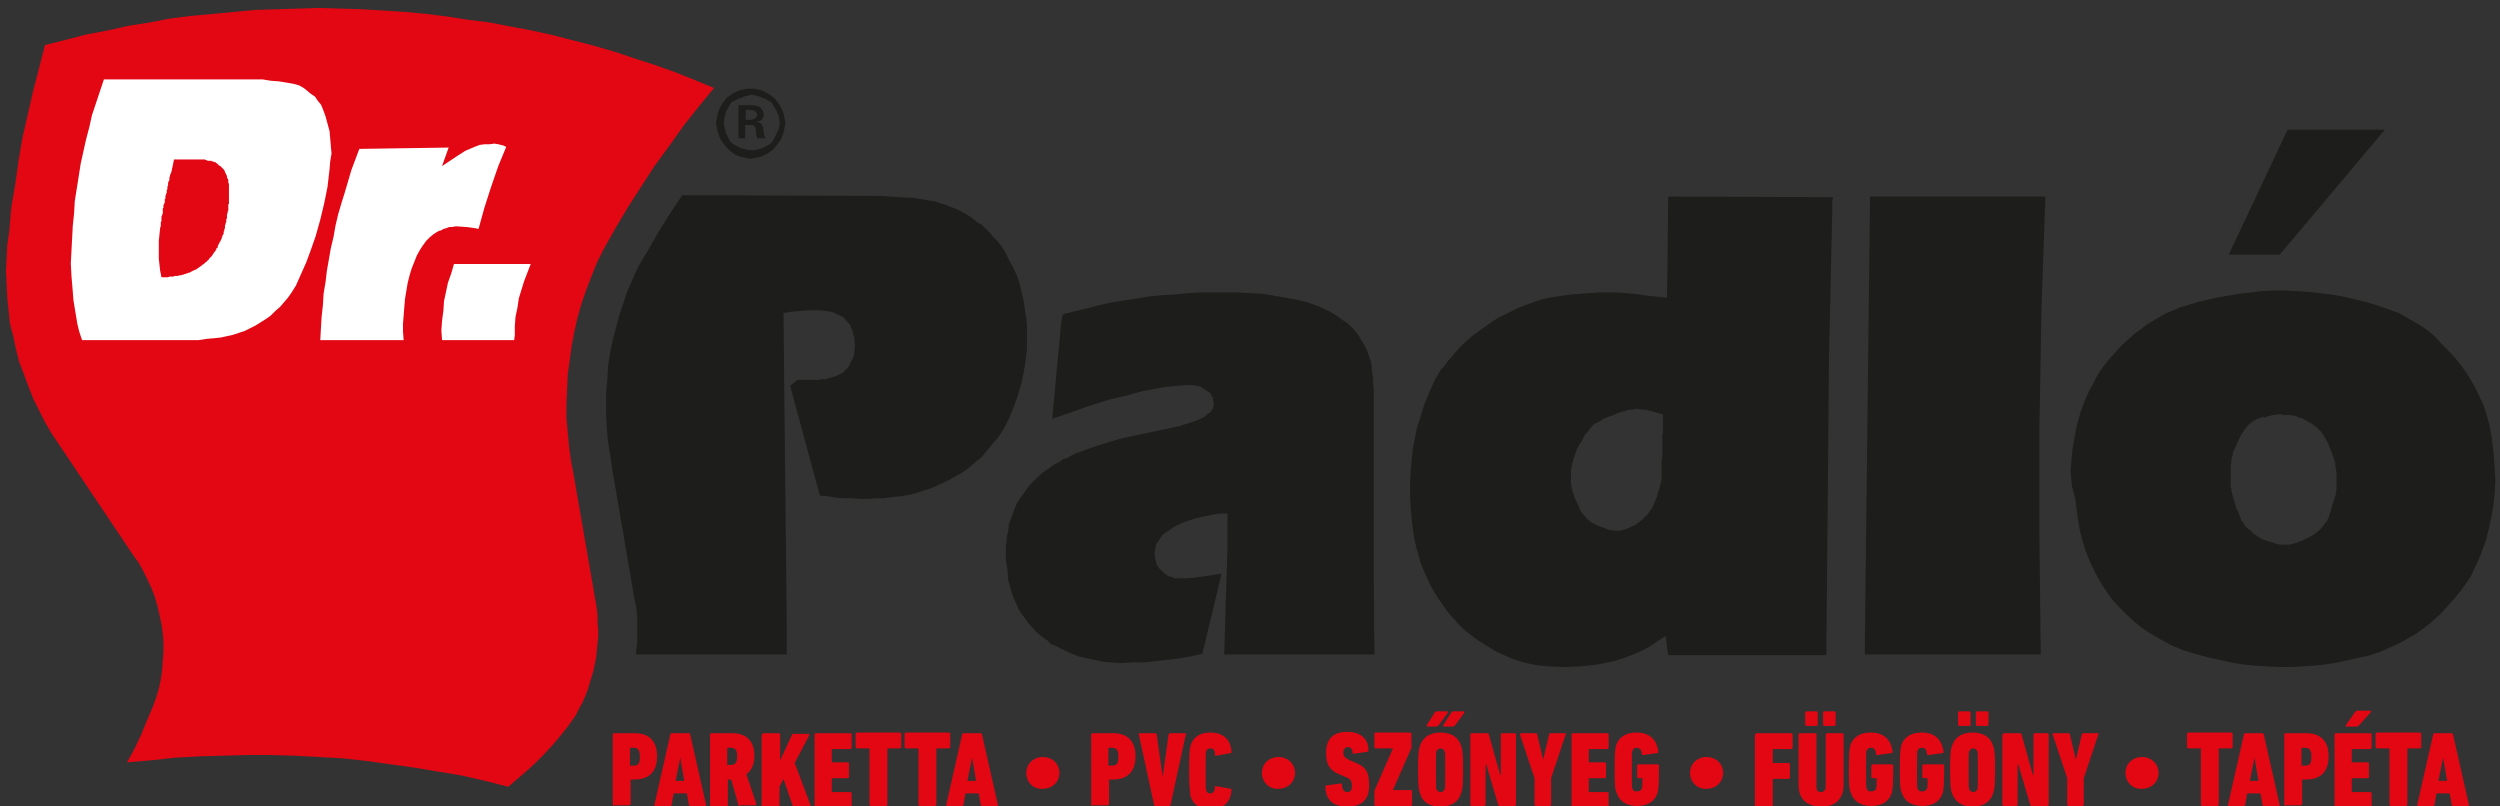 <?xml version="1.0" encoding="utf-8"?>
<!-- Generator: Adobe Illustrator 22.0.0, SVG Export Plug-In . SVG Version: 6.00 Build 0)  -->
<svg version="1.1" id="_x31__réteg" xmlns="http://www.w3.org/2000/svg" xmlns:xlink="http://www.w3.org/1999/xlink" x="0px"
	 y="0px" viewBox="0 0 377.8 121.8" style="enable-background:new 0 0 377.8 121.8;" xml:space="preserve">
<rect x="0" y="0" width="377.8" height="121.8" fill="#333333" stroke="none"/>
<style type="text/css">
	.st0{fill:#1D1D1B;}
	.st1{fill:#E30613;}
	.st2{fill:#FFFFFF;}
</style>
<g>
	<path class="st0" d="M109.4,18.5v0.4l0.1,0.4l0.1,0.4l0.1,0.4l0.2,0.4l0.2,0.4l0.2,0.4l0.2,0.2l0.3,0.3l0.4,0.2l0.4,0.2l0.4,0.2
		l0.4,0.1l0.4,0.1l0.4,0.1h0.4h0.4l0.4-0.1l0.4-0.1l0.4-0.1l0.4-0.2l0.3-0.2l0.4-0.2l0.3-0.3l0.2-0.2l0.2-0.4l0.2-0.4l0.2-0.4
		l0.2-0.4l0.1-0.4l0.1-0.4v-0.4v-0.4l-0.1-0.4l-0.1-0.4l-0.2-0.4l-0.2-0.4l-0.2-0.3l-0.2-0.4l-0.2-0.3l-0.3-0.2l-0.4-0.2l-0.3-0.2
		l-0.4-0.1l-0.4-0.2l-0.4-0.1l-0.4-0.1l-0.4-0.1l-0.4,0.1l-0.4,0.1l-0.4,0.1l-0.4,0.2l-0.4,0.1l-0.4,0.2l-0.4,0.2l-0.3,0.2l-0.2,0.3
		l-0.2,0.4l-0.2,0.3l-0.2,0.4l-0.1,0.4l-0.1,0.4l-0.1,0.4V18.5L109.4,18.5z M108.2,18.5l0.1-0.5l0.1-0.5l0.1-0.5l0.2-0.5l0.2-0.4
		l0.3-0.5l0.3-0.4l0.3-0.4l0.4-0.3l0.4-0.3L111,14l0.4-0.2l0.5-0.2l0.5-0.1l0.5-0.1h0.5h0.5l0.5,0.1l0.5,0.1l0.5,0.2l0.4,0.2
		l0.5,0.3l0.4,0.3l0.4,0.3l0.3,0.4l0.3,0.4l0.3,0.5l0.2,0.4l0.2,0.5l0.1,0.5l0.1,0.5l0.1,0.5l-0.1,0.5l-0.1,0.5l-0.1,0.5l-0.2,0.5
		l-0.2,0.5l-0.3,0.4l-0.3,0.4l-0.3,0.4l-0.4,0.4l-0.4,0.3l-0.5,0.3l-0.4,0.2l-0.5,0.2l-0.5,0.1l-0.5,0.1l-0.5,0.1l-0.5-0.1l-0.5-0.1
		l-0.5-0.1l-0.5-0.2l-0.4-0.2l-0.4-0.3l-0.4-0.3l-0.4-0.4l-0.3-0.4l-0.3-0.4l-0.3-0.4l-0.2-0.5l-0.2-0.5l-0.1-0.5l-0.1-0.5
		L108.2,18.5L108.2,18.5z"/>
	<polygon class="st0" points="103.1,29.5 132.9,29.6 135.7,29.8 138.1,29.9 140.4,30.3 141.2,30.4 142,30.7 142.8,30.9 143.5,31.2 
		144.3,31.5 145,31.8 145.7,32.2 146.4,32.6 147.1,33.1 147.7,33.6 148.4,34 149,34.6 149.6,35.2 150.1,35.8 150.7,36.4 151.2,37 
		151.9,38.1 152.5,39.3 153.1,40.4 153.7,41.7 154.1,42.9 154.4,44.2 154.7,45.5 154.9,46.9 155.1,48.2 155.2,49.3 155.2,50.3 
		155.2,50.8 155.2,52.7 155,54.4 154.7,56.3 154.3,58.1 153.8,59.8 153.2,61.5 152.5,63.2 151.7,64.8 151.6,64.9 151.3,65.4 
		150.6,66.4 149.8,67.3 149,68.3 148.2,69.2 147.2,70 146.3,70.8 145.3,71.5 144.2,72.1 143.1,72.7 142,73.2 140.9,73.7 139.7,74.1 
		138.5,74.5 137.3,74.8 136.1,75 134.9,75.1 133.6,75.3 132.4,75.3 131.2,75.4 130,75.4 128.8,75.3 127.5,75.3 126.3,75.2 125.1,75 
		123.9,74.9 119.4,58.3 120.5,57.4 123.9,57.4 124.1,57.3 124.8,57.3 125.4,57.1 126.2,56.9 126.8,56.6 127,56.5 127.4,56.3 
		127.7,56 128,55.7 128.3,55.3 128.6,54.7 128.9,54.1 129,53.8 129.1,53.4 129.1,53 129.2,52.5 129.2,52 129.1,51.5 129.1,50.9 
		128.9,50.5 128.9,50.3 128.8,49.9 128.6,49.5 128.6,49.3 128.5,49.2 128.4,49 128.3,48.9 127.9,48.5 127.6,48.1 127.2,47.8 
		126.7,47.6 126.3,47.4 125.6,47.1 124.8,47 124,46.9 123.2,46.9 122,46.9 120.8,47 119.6,47.1 118.4,47.3 118.9,94.8 118.9,98.9 
		96.1,98.9 96.3,97 96.3,95.1 96.3,93.2 96.1,91.3 96,91.2 92.5,70.8 92.5,70.6 92.2,68.7 91.9,66.8 91.7,64.9 91.6,63 91.6,61 
		91.6,59.1 91.8,57.2 91.9,55.2 92.2,53.3 92.6,51.4 93.1,49.5 93.6,47.6 94.2,45.8 94.8,44 95.6,42.2 96.4,40.4 98,37.7 99.6,34.9 
		101.3,32.2 103.1,29.5 	"/>
	<polygon class="st0" points="160.6,47.5 162.5,47 164.3,46.6 166.2,46.1 168,45.7 169.9,45.4 171.8,45.1 173.7,44.8 175.6,44.6 
		177.5,44.5 179.4,44.3 181.3,44.2 183.2,44.2 185.2,44.2 187.1,44.2 189,44.3 190.9,44.4 192.6,44.7 194.3,45 196,45.3 197.7,45.7 
		198.2,45.9 199.5,46.4 200.8,47 202,47.7 203.1,48.5 203.3,48.6 203.8,49 204.3,49.5 204.4,49.6 204.5,49.7 204.6,49.8 205.2,50.5 
		205.6,51.2 206.1,52 206.5,52.8 206.9,53.8 206.9,54 207,54.1 207.1,54.4 207.2,54.7 207.3,55.3 207.3,55.9 207.5,57.1 207.5,57.6 
		207.6,58.9 207.6,60.3 207.6,63.6 207.6,86.9 207.7,98.9 185,98.9 185.5,82.6 185.5,77.6 184.6,77.6 183.6,77.7 182.7,77.9 
		181.7,78.1 180.8,78.3 179.9,78.6 178.9,78.9 178.1,79.3 177.8,79.4 177,79.9 176.3,80.4 175.7,80.8 175.6,81 175.3,81.4 
		175.2,81.5 175.1,81.7 174.9,82 174.8,82.1 174.7,82.3 174.7,82.4 174.6,82.9 174.6,83 174.6,83.1 174.5,83.3 174.5,83.5 174.5,84 
		174.6,84.3 174.6,84.4 174.6,84.6 174.7,84.8 174.7,85 174.7,85 174.8,85.3 175,85.6 175.1,85.8 175.4,86.1 175.8,86.5 176.2,86.8 
		176.6,87.1 177.1,87.2 177.6,87.4 178.4,87.4 179.2,87.4 180.5,87.3 181.9,87.1 183.2,86.9 184.6,86.7 181.7,98.8 179.9,99.2 
		178.2,99.5 176.5,99.7 174.7,99.9 173,100.1 171.2,100.1 169.5,100.2 167.7,100.1 166.7,100 165.8,99.8 164.8,99.6 163.9,99.4 
		163,99.2 162,98.8 161.1,98.4 160.3,98 159.5,97.6 158.8,97.3 158.3,96.8 157.7,96.4 157.2,96 156.6,95.5 156.2,95 155.7,94.5 
		155.2,93.9 154.8,93.3 154.4,92.8 154,92.2 153.7,91.5 153.4,90.9 153.1,90.2 152.9,89.6 152.7,88.8 152.4,87.8 152.3,87.4 
		152.3,87.2 152.3,87.1 152.3,86.5 152.1,85.2 152,84.5 152,84.4 152,84.2 152,83.7 152,83.5 152,82.5 152.1,82.1 152.1,81.6 
		152.1,81.5 152.2,80.9 152.3,80.6 152.4,79.8 152.5,79.1 152.8,78.3 153.1,77.5 153.4,76.7 153.7,76 154.1,75.4 154.5,74.8 
		154.9,74.3 155.3,73.7 155.8,73.1 156.3,72.6 156.8,72.1 157.4,71.6 157.6,71.4 157.9,71.2 158.6,70.7 159.3,70.2 160.1,69.8 
		160.8,69.3 161,69.3 161.3,69.2 161.8,68.9 162.8,68.4 162.9,68.4 163.5,68.2 164.8,67.7 166,67.3 167.9,66.7 169.7,66.2 
		171.6,65.8 173.5,65.4 178.2,64.4 178.8,64.2 180.1,63.8 181.4,63.3 181.6,63.2 181.8,63.1 182,63 182.1,62.9 182.3,62.7 
		182.4,62.6 182.9,62.3 183,62.2 183.1,62 183.3,61.7 183.3,61.6 183.4,61.4 183.4,61.3 183.4,61.2 183.4,61 183.4,60.8 183.4,60.7 
		183.3,60.4 183.3,60.3 183.3,60.2 183.3,60.1 183.2,60 182.9,59.4 182.4,59.1 182,58.8 181.8,58.7 181.7,58.6 181.3,58.4 
		180.8,58.3 180,58.2 179.2,58.2 178.1,58.3 177,58.4 175.9,58.5 174.8,58.7 173.8,58.9 172.7,59.1 171.6,59.4 170.6,59.7 
		167.6,60.4 164.7,61.3 161.9,62.3 159,63.3 160.4,48.5 160.6,47.5 	"/>
	<polygon class="st0" points="281.8,98.9 282.6,29.7 309.1,29.7 308.5,47 308.2,64.3 308.2,81.6 308.4,98.9 281.8,98.9 	"/>
	<polygon class="st0" points="360.4,19.6 344.5,38.5 336.8,38.5 345.7,19.6 360.4,19.6 	"/>
	<path class="st0" d="M344.9,62.6h-0.2h-0.2l-0.9,0.1l-0.9,0.2l-0.2,0.1l-0.2,0.1L342,63l-0.2,0.1l-0.4,0.1l-0.2,0.1l-0.3,0.1
		l-0.3,0.2l-0.2,0.1l-0.2,0.2l-0.2,0.2l-0.2,0.1l-0.1,0.2l-0.2,0.1l-0.1,0.2l-0.2,0.2l-0.1,0.2l-0.1,0.2l-0.2,0.2l-0.1,0.2l-0.1,0.2
		l-0.1,0.2l-0.1,0.2l-0.1,0.2l-0.1,0.2l-0.1,0.2l-0.1,0.2l-0.1,0.3l-0.1,0.2l-0.1,0.2l-0.1,0.2l-0.1,0.3l-0.1,0.2v0.2v0.2l-0.1,0.2
		l-0.1,0.4v0.3v0.2l-0.1,0.2v0.4v0.4v0.2v0.6v0.2v0.4v0.2V73v0.4v0.2l0.1,0.2V74v0.2l0.1,0.2v0.2l0.1,0.2v0.2l0.1,0.2v0.2l0.1,0.2
		l0.1,0.2v0.2l0.1,0.3l0.1,0.2v0.2l0.1,0.2l0.1,0.2l0.1,0.2l0.1,0.2l0.1,0.2l0.1,0.4l0.1,0.2l0.1,0.3L339,79l0.1,0.2l0.1,0.2
		l0.2,0.2l0.2,0.2l0.2,0.2l0.2,0.1l0.2,0.2l0.2,0.2l0.2,0.2l0.2,0.1l0.2,0.1l0.2,0.2l0.2,0.1l0.3,0.2l0.5,0.2l0.2,0.1l0.4,0.1
		l0.4,0.1l0.3,0.1l0.2,0.1l0.3,0.1h0.2l0.3,0.1h0.7h0.5h0.2h0.2l0.2-0.1h0.2l0.2-0.1h0.2l0.2-0.1l0.2-0.1l0.3-0.1l0.3-0.1l0.2-0.1
		l0.2-0.1l0.2-0.1l0.4-0.2l0.2-0.1l0.3-0.2l0.2-0.1l0.2-0.1l0.2-0.2l0.4-0.3l0.2-0.2l0.4-0.4l0.1-0.2l0.2-0.2l0.1-0.2l0.2-0.2
		l0.1-0.2l0.2-0.4l0.1-0.4l0.2-0.4v-0.2l0.1-0.2v-0.2l0.1-0.2v-0.2l0.1-0.2l0.1-0.2v-0.2l0.1-0.2l0.1-0.2v-0.2l0.1-0.3V75l0.1-0.3
		v-0.2v-0.2l0.1-0.2v-0.2v-0.2v-0.5v-0.5v-0.3v-0.2V72v-0.2v-0.2v-0.3l-0.1-0.2v-0.2v-0.2l-0.1-0.2v-0.2v-0.2v-0.2l-0.1-0.2
		l-0.1-0.2v-0.2l-0.1-0.2l-0.1-0.3v-0.2l-0.1-0.2l-0.1-0.2l-0.1-0.2l-0.1-0.3l-0.1-0.2l-0.1-0.3l-0.1-0.2l-0.2-0.4l-0.1-0.2
		l-0.2-0.3l-0.1-0.2l-0.1-0.2l-0.2-0.2l-0.1-0.2l-0.2-0.2l-0.2-0.2l-0.2-0.2l-0.2-0.2l-0.2-0.1l-0.2-0.2l-0.3-0.2l-0.4-0.2l-0.3-0.2
		l-0.2-0.1l-0.2-0.1l-0.3-0.2l-0.5-0.1l-0.2-0.1l-0.2-0.1H347l-0.3-0.1h-0.2l-0.7-0.1H344.9L344.9,62.6z M313.1,73.4l-0.1-1.1
		l-0.1-1.1L313,70l0.1-1.1l0.1-1.1l0.2-1.1l0.2-1.1l0.2-1.1l0.3-1.1l0.3-1.1l0.4-1.1l0.4-1l0.5-1.1l0.5-0.9l0.5-1l0.5-0.9l0.8-1.1
		l0.8-1l0.9-1l0.9-1l1-0.9l1-0.9l1.1-0.8l1.1-0.8l1.2-0.7l1.2-0.7l1.2-0.5l1.2-0.5L331,46l1.3-0.4l1.3-0.3l1.3-0.3l1.7-0.3l1.7-0.3
		l1.8-0.2l1.7-0.2l1.7-0.1h1.8l1.7,0.1l1.8,0.1l1.7,0.2l1.8,0.2l1.7,0.3l1.7,0.4l1.7,0.4l1.7,0.5l1.7,0.6l1.7,0.6l1.4,0.8l1.4,0.8
		l1.4,0.9l1.2,1L369,52l1.1,1.1l1.1,1.2l1,1.3l0.9,1.3l0.8,1.4l0.7,1.4l0.7,1.5l0.5,1.5l0.4,1.5l0.3,1.6l0.2,1.6l0.2,1.7l0.1,1.8
		l0.1,1.8l-0.1,1.8l-0.2,1.8l-0.3,1.8l-0.4,1.8l-0.4,1.7l-0.4,1.1l-0.4,1.1l-0.5,1.1l-0.5,1.1l-0.5,1.1l-0.7,1l-0.7,1l-0.7,0.9
		l-0.8,0.9l-0.8,0.9l-0.8,0.9l-0.9,0.8l-0.9,0.8l-0.9,0.7l-1,0.7l-1,0.6l-0.9,0.5l-0.9,0.5l-0.9,0.4l-0.9,0.4l-0.9,0.4l-0.9,0.3
		l-0.9,0.3l-1,0.2l-1.8,0.4l-1.8,0.4l-1.8,0.3l-1.8,0.2l-1.8,0.1l-1.8,0.1h-1.8l-1.8-0.1l-1.8-0.1l-1.8-0.2l-1.8-0.3l-1.8-0.4
		l-1.8-0.4l-1.8-0.5l-1.7-0.5l-1.7-0.7l-1.5-0.8l-1.4-0.8l-1.4-0.9l-1.3-1l-1.2-1.1l-1.2-1.2l-1.1-1.2l-1-1.4l-0.9-1.4l-0.8-1.5
		l-0.7-1.5l-0.6-1.5l-0.5-1.6l-0.4-1.6l-0.3-1.7l-0.2-1.6l-0.2-1.5L313.1,73.4L313.1,73.4z"/>
	<path class="st0" d="M251.2,62.6l-0.3-0.1l-0.4-0.1l-0.4-0.1l-0.2-0.1l-0.5-0.1l-0.4-0.1l-0.4-0.1h-0.3l-0.9-0.1h-0.3l-0.3,0.1
		h-0.3h-0.3l-0.3,0.1l-0.3,0.1l-0.5,0.1l-0.2,0.1l-0.3,0.1l-0.3,0.1l-0.2,0.1l-0.2,0.1l-0.3,0.1l-0.3,0.1l-0.2,0.1l-0.3,0.1
		l-0.3,0.1l-0.4,0.2l-0.2,0.2l-0.2,0.1l-0.2,0.1l-0.2,0.1l-0.2,0.1L241,64l-0.2,0.2l-0.2,0.2l-0.2,0.2l-0.1,0.2l-0.2,0.2l-0.2,0.3
		l-0.2,0.2l-0.2,0.2l-0.1,0.2l-0.1,0.2l-0.1,0.2l-0.1,0.2l-0.1,0.2l-0.1,0.2l-0.2,0.2l-0.1,0.2l-0.1,0.2l-0.1,0.2l-0.1,0.2l-0.1,0.3
		l-0.1,0.3l-0.1,0.2l-0.1,0.4l-0.1,0.2l-0.1,0.3v0.2l-0.1,0.2v0.2l-0.1,0.2v0.2l-0.1,0.4v0.2v0.4V72v0.2v0.2v0.2v0.2v0.3l0.1,0.3
		v0.2v0.2l0.1,0.2v0.2l0.1,0.2l0.1,0.3l0.1,0.2v0.2l0.1,0.2l0.1,0.2l0.1,0.2l0.1,0.2l0.1,0.2l0.1,0.3l0.1,0.2l0.1,0.2l0.1,0.3
		l0.1,0.2l0.2,0.2l0.1,0.2l0.2,0.2l0.2,0.2l0.2,0.3l0.2,0.1l0.2,0.2l0.2,0.2l0.2,0.1l0.2,0.1l0.4,0.2l0.2,0.1l0.2,0.1l0.3,0.1
		l0.3,0.1l0.3,0.1l0.2,0.1l0.2,0.1l0.2,0.1h0.3l0.5,0.1h0.4h0.2h0.2h0.2l0.2-0.1h0.2l0.2-0.1h0.2l0.2-0.1l0.2-0.1l0.2-0.1l0.2-0.1
		l0.2-0.1l0.3-0.1l0.2-0.1l0.2-0.2l0.2-0.1l0.2-0.2l0.3-0.2l0.2-0.2l0.2-0.2l0.2-0.2l0.2-0.2l0.2-0.2l0.1-0.2l0.2-0.3l0.2-0.2
		l0.1-0.2l0.1-0.2l0.1-0.2l0.1-0.3l0.1-0.3l0.1-0.2l0.1-0.2l0.1-0.3l0.1-0.2v-0.2l0.1-0.3l0.1-0.3l0.1-0.2v-0.2l0.1-0.2v-0.2
		l0.1-0.2V73v-0.2l0.1-0.2v-0.2v-0.2V72v-0.3v-0.2v-0.3v-0.4v-0.5v-0.7l0.1-0.5v-1.1v-0.4v-0.2v-0.2v-0.6v-0.9l0.1-0.3v-0.2v-0.2V64
		v-0.2v-0.2v-0.3v-0.4V62.6L251.2,62.6z M277,29.8V30l-0.1,0.2v0.2v0.4V31v0.3v0.2l-0.5,22.4l-0.2,22.4l-0.2,22.7h-23.9l-0.4-2.9
		l-1.2,0.8l-1.2,0.8l-1.3,0.7l-1.4,0.6l-1.4,0.5l-1.3,0.4l-1.4,0.3l-0.9,0.2l-0.9,0.1l-0.9,0.1l-0.9,0.1l-2.4,0.1l-2.5-0.1l-1.1-0.1
		l-0.9-0.1l-0.9-0.2l-0.9-0.2l-0.9-0.3l-0.9-0.3l-0.9-0.4l-0.9-0.4l-0.8-0.4l-0.8-0.5l-0.8-0.5l-0.8-0.5l-0.8-0.6l-0.8-0.6l-0.7-0.6
		l-0.7-0.7l-0.8-0.9l-0.8-0.9l-0.7-1l-0.7-1l-0.7-1.1l-0.6-1.1l-0.5-1.1l-0.5-1.1l-0.4-1l-0.1-0.4l-0.2-0.7l-0.4-1.4l-0.3-1.4
		l-0.3-2.1l-0.2-2.2l-0.1-2v-2l0.1-2l0.2-2l0.1-1l0.2-1.1l0.2-1l0.2-1l0.4-1.3l0.4-1.3l0.4-1.2l0.5-1.2l0.4-1l0.1-0.2l0.2-0.4
		l0.2-0.5l0.1-0.2l0.1-0.2l0.2-0.3l0.1-0.2l0.1-0.2l0.5-0.8l0.2-0.2l0.2-0.2l0.5-0.7l0.7-0.8l0.5-0.6l0.2-0.2l0.6-0.7l0.6-0.6
		l0.7-0.6l0.7-0.6l0.7-0.5l0.7-0.5l0.7-0.5l0.7-0.5l0.8-0.5l0.8-0.4l0.8-0.4l0.8-0.4l0.8-0.4l0.8-0.3l0.8-0.3l0.8-0.3l1.3-0.4
		l1.4-0.3l1.4-0.2l1.4-0.2l1.3-0.1l1.4-0.1l1.4-0.1h1.4h1.3l1.4,0.1l1.4,0.1l1.3,0.2l1.8,0.2l1.8,0.2l0.1-5.8l0.1-9.5L277,29.8
		L277,29.8z"/>
	<polygon class="st1" points="23.6,105.4 24,104.1 24.3,102.7 24.5,101.3 24.6,99.9 24.7,98.5 24.7,97.1 24.6,95.7 24.4,94.3 
		24.1,92.9 23.8,91.6 23.4,90.2 22.9,88.9 22.3,87.6 21.7,86.4 21,85.1 20.2,84 7.8,65.5 6.8,63.8 5.9,62 5,60.2 4.3,58.4 3.6,56.5 
		2.9,54.7 2.4,52.7 2,50.8 1.5,48.9 1.3,46.9 1.1,45 1,42.9 0.9,41 1,39 1.1,37 1.4,35 1.7,31.4 2.3,27.9 2.8,24.3 3.4,20.8 
		4.2,17.3 5,13.8 5.9,10.3 6.8,6.8 10,6 13.1,5.2 16.3,4.6 19.4,3.9 22.6,3.4 25.7,2.8 28.9,2.4 32.2,2.1 35.4,1.8 38.6,1.5 
		41.8,1.4 45,1.3 48.3,1.2 51.5,1.3 54.7,1.4 58,1.6 61.2,1.8 64.4,2.1 67.6,2.5 70.8,3 74,3.4 77.1,4 80.3,4.6 83.5,5.3 86.6,6.1 
		89.7,6.9 92.8,7.8 95.8,8.8 98.9,9.8 102,10.9 105,12.1 107.9,13.3 105.6,16.1 103.3,19 101.1,22.1 98.9,25.1 96.9,28.2 94.9,31.3 
		93,34.5 91.2,37.7 90.2,39.7 89.4,41.7 88.6,43.8 87.9,45.8 87.3,47.9 86.8,50.1 86.4,52.2 86.1,54.4 85.8,56.6 85.7,58.8 85.6,61 
		85.6,63.2 85.8,65.4 86,67.5 86.3,69.7 86.7,71.8 90.2,92 90.3,93.1 90.3,94.1 90.4,95.1 90.4,96.1 90.3,97.2 90.2,98.2 90.1,99.3 
		89.9,100.3 89.7,101.3 89.4,102.3 89.1,103.3 88.8,104.3 88.4,105.3 88,106.2 87.5,107.1 87,108.1 86.8,108.4 85.8,109.8 
		84.6,111.3 83.5,112.6 82.2,114 80.9,115.3 79.6,116.5 78.2,117.7 76.8,118.9 73.3,118 69.8,117.2 66.2,116.6 62.6,116 59,115.5 
		55.4,115 51.8,114.6 48.2,114.4 44.5,114.2 40.9,114.1 37.3,114.1 33.7,114.2 30.1,114.3 26.5,114.5 22.8,114.9 19.2,115.2 
		20.3,113.2 21.3,111.1 22.2,108.9 23.1,106.8 23.6,105.4 	"/>
	<path class="st0" d="M112.6,18.1h0.7h0.2l0.4-0.1l0.2-0.1l0.1-0.1l0.1-0.1l0.1-0.1v-0.2v-0.2l-0.1-0.2l-0.1-0.1l-0.1-0.1l-0.2-0.1
		l-0.5-0.1h-0.7V18.1L112.6,18.1z M111.6,20.9v-5h2.1h0.2l0.4,0.1l0.4,0.1l0.2,0.1l0.1,0.2l0.2,0.2l0.1,0.2l0.1,0.4v0.4l-0.1,0.2
		l-0.1,0.1l-0.1,0.2l-0.1,0.1l-0.3,0.1l-0.4,0.1l0.4,0.1l0.2,0.1l0.2,0.2l0.1,0.2l0.1,0.2l0.1,0.7l0.1,0.6l0.1,0.2l0.1,0.2h-1.2
		l-0.1-0.1l-0.1-0.4l-0.1-1l-0.1-0.2l-0.1-0.1l-0.1-0.1l-0.2-0.1h-1.1v2H111.6L111.6,20.9z"/>
	<polygon class="st2" points="10.8,41.7 10.9,42.9 11,44.1 11.1,45.4 11.3,46.6 11.5,47.8 11.7,49 12,50.2 12.4,51.4 27.5,51.4 
		28.8,51.4 30,51.4 31.3,51.2 32.5,51.1 33.4,51 34.3,50.8 35.2,50.6 36.1,50.3 37,50 37.8,49.6 38.6,49.2 39.4,48.7 40.2,48.2 
		40.9,47.7 41.6,47 42.3,46.4 42.9,45.7 43.5,45 44,44.3 44.5,43.5 44.7,43.2 45.5,41.4 46.3,39.6 47,37.7 47.7,35.7 48.4,33.2 
		49,30.7 49.5,28.2 49.8,25.6 49.9,24.4 50.1,23.2 50,22.1 49.9,20.9 49.8,19.8 49.5,18.7 49.2,17.6 48.8,16.5 48.5,15.8 48,15.2 
		47.6,14.6 47,14.2 46.4,13.7 45.9,13.3 45.2,12.9 44.5,12.7 43.4,12.5 42.2,12.3 40.9,12.2 39.7,12 39,12 15.7,12 15.1,13.8 
		14.5,15.6 13.9,17.4 13.5,19.2 13,21.1 12.6,22.9 12.2,24.7 11.9,26.6 11.6,28.5 11.3,30.4 11.2,32.2 11,34.1 10.9,36 10.8,37.9 
		10.7,39.8 10.8,41.7 	"/>
	<polygon class="st2" points="48.4,51.4 61,51.4 60.9,50.1 60.9,48.9 61,47.7 61.1,46.4 61.2,45.2 61.4,44 61.6,42.8 61.9,41.6 
		62.2,40.6 62.6,39.6 63,38.6 63.5,37.7 63.9,37.1 64.4,36.4 64.9,35.9 65.5,35.4 65.8,35.2 66.3,34.9 66.7,34.8 67,34.6 67.4,34.5 
		67.9,34.3 68.3,34.3 68.9,34.2 70.4,34.3 71.9,34.5 72.3,34.6 72.4,34.3 73.2,31.4 74.1,28.6 74.3,28 75.3,25.1 76.5,22.2 76.1,22 
		75.7,21.9 75.3,21.8 74.7,21.7 74,21.8 73.2,21.8 72.5,21.9 71.7,22.2 70.3,22.8 69.2,23.5 68,24.3 66.8,25.1 67.8,22.3 54.3,22.5 
		53.7,24.1 53.1,25.7 52.6,27.4 52.1,29.1 51.6,30.7 51.1,32.4 50.7,34.1 50.4,35.8 50,37.5 49.7,39.2 49.4,40.9 49.2,42.6 
		48.9,44.4 48.8,46.1 48.6,47.9 48.5,49.6 48.4,51.4 	"/>
	<polygon class="st2" points="66.8,51.4 77.7,51.4 77.8,50.6 77.8,49.3 77.9,47.9 78.2,46.5 78.4,45.1 78.8,43.8 79.2,42.5 
		79.7,41.2 80.2,39.9 68.6,39.9 68.2,41.3 67.7,42.7 67.4,44.1 67.1,45.5 67,47 66.8,48.5 66.7,49.9 66.8,51.4 	"/>
	<polygon class="st1" points="24.4,41.9 24.6,41.9 25.3,41.9 25.4,41.9 25.6,41.8 25.7,41.8 25.9,41.8 26.2,41.8 26.4,41.7 
		26.6,41.7 26.7,41.7 26.8,41.7 26.9,41.7 27.1,41.6 27.3,41.6 27.4,41.6 27.6,41.5 27.8,41.5 27.9,41.4 28.1,41.4 28.2,41.3 
		28.4,41.3 28.5,41.2 28.7,41.2 28.8,41.1 28.8,41.1 29,41 29.2,40.9 29.4,40.8 29.7,40.7 29.8,40.6 30.1,40.4 30.2,40.3 30.4,40.2 
		30.5,40.1 30.6,40 30.8,39.9 30.9,39.8 31,39.7 31.1,39.6 31.3,39.5 31.4,39.3 31.5,39.3 31.6,39.1 31.7,39 31.9,38.8 32,38.7 
		32.2,38.4 32.3,38.2 32.4,38.1 32.4,38.1 32.5,38 32.6,37.8 32.7,37.7 32.7,37.5 32.8,37.5 32.9,37.4 32.9,37.2 33,37 33.1,36.8 
		33.2,36.6 33.3,36.5 33.3,36.4 33.4,36.3 33.4,36.2 33.5,36.1 33.5,35.9 33.6,35.8 33.6,35.7 33.6,35.6 33.7,35.5 33.8,35.3 
		33.8,35.2 33.8,35 33.9,34.9 33.9,34.8 33.9,34.6 34,34.5 34,34.2 34,34 34.1,33.9 34.1,33.7 34.2,33.5 34.2,33.4 34.2,33.3 
		34.2,33.1 34.3,33 34.3,32.8 34.3,32.7 34.3,32.5 34.3,32.4 34.4,32.2 34.4,32 34.5,31.8 34.5,31.7 34.5,31.5 34.5,31.4 34.5,31.3 
		34.5,31.1 34.5,30.9 34.6,30.8 34.6,30.6 34.6,30.5 34.6,30.2 34.6,30 34.6,29.8 34.6,29.6 34.6,29.2 34.6,28.9 34.6,28.5 
		34.6,28.3 34.6,28.3 34.6,28.2 34.6,28 34.6,27.9 34.6,27.8 34.5,27.6 34.5,27.4 34.5,27.3 34.5,27.2 34.4,27 34.3,26.8 34.3,26.6 
		34.2,26.4 34.2,26.4 34.1,26.2 34,26 33.9,25.7 33.8,25.6 33.6,25.4 33.5,25.3 33.3,25.1 33.1,25 32.9,24.8 32.8,24.7 32.6,24.6 
		32.6,24.5 32.4,24.5 32.2,24.4 32.1,24.4 31.9,24.3 31.8,24.3 31.6,24.3 31.4,24.3 31.2,24.2 31.1,24.2 31,24.1 30.8,24.1 
		30.5,24.1 30.2,24.1 26.3,24.1 25.9,26 25.8,26.2 25.8,26.2 25.8,26.2 25.8,26.3 25.7,26.4 25.7,26.6 25.6,26.8 25.6,27 25.6,27.2 
		25.6,27.2 25.5,27.4 25.4,27.6 25.4,27.8 25.4,27.9 25.4,28 25.3,28.2 25.3,28.3 25.3,28.4 25.3,28.5 25.3,28.6 25.2,28.7 
		25.2,28.9 25.2,29 25.2,29.1 25.1,29.3 25.1,29.4 25,29.6 25,29.7 25,29.8 25,30 24.9,30.1 24.9,30.3 24.9,30.4 24.9,30.6 
		24.8,30.8 24.7,31 24.7,31.1 24.7,31.3 24.7,31.4 24.6,31.5 24.6,31.7 24.6,31.8 24.6,32 24.6,32.3 24.5,32.4 24.5,32.6 24.4,32.7 
		24.4,32.9 24.4,33 24.4,33.3 24.4,33.4 24.3,33.6 24.3,33.7 24.3,33.9 24.3,34.1 24.3,34.2 24.2,34.4 24.2,34.5 24.1,35.4 24,36.4 
		24,37.2 24,38.2 24,39.1 24.1,40 24.2,40.9 24.4,41.9 	"/>
	<g>
		<path class="st1" d="M92.8,121.8c-0.1,0-0.2-0.1-0.2-0.2V111c0-0.1,0.1-0.2,0.2-0.2h3.1c2.1,0,3.4,1.1,3.4,3.5
			c0,2.5-1.4,3.5-3.4,3.5h-0.5c-0.1,0-0.1,0-0.1,0.1v3.6c0,0.1-0.1,0.2-0.2,0.2H92.8z M96.7,114.4c0-1.1-0.3-1.4-1-1.4h-0.4
			c-0.1,0-0.1,0-0.1,0.1v2.5c0,0.1,0,0.1,0.1,0.1h0.4C96.4,115.7,96.7,115.5,96.7,114.4z"/>
		<path class="st1" d="M101.3,111c0-0.1,0.1-0.2,0.2-0.2h2.6c0.1,0,0.2,0.1,0.2,0.2l2.4,10.6c0,0.1,0,0.2-0.1,0.2h-2.3
			c-0.1,0-0.2-0.1-0.2-0.2l-0.3-1.7h-2l-0.3,1.7c0,0.1-0.1,0.2-0.2,0.2H99c-0.1,0-0.1-0.1-0.1-0.2L101.3,111z M103.4,118l-0.6-3.5h0
			l-0.7,3.5H103.4z"/>
		<path class="st1" d="M111.8,121.8c-0.1,0-0.2,0-0.2-0.1l-1.1-3.9h-0.4c-0.1,0-0.1,0-0.1,0.1v3.8c0,0.1-0.1,0.2-0.2,0.2h-2.3
			c-0.1,0-0.2-0.1-0.2-0.2V111c0-0.1,0.1-0.2,0.2-0.2h3.1c2,0,3.4,1,3.4,3.4c0,1.3-0.4,2.2-1.2,2.8l1.5,4.5c0,0.1,0,0.2-0.1,0.2
			H111.8z M111.4,114.3c0-1-0.3-1.3-1-1.3h-0.4c-0.1,0-0.1,0-0.1,0.1v2.4c0,0.1,0,0.1,0.1,0.1h0.4
			C111.1,115.6,111.4,115.3,111.4,114.3z"/>
		<path class="st1" d="M115.2,111c0-0.1,0.1-0.2,0.2-0.2h2.3c0.1,0,0.2,0.1,0.2,0.2v3.9l1.8-3.9c0-0.1,0.1-0.1,0.2-0.1h2.3
			c0.1,0,0.1,0.1,0.1,0.2l-2.2,4.2l2.4,6.4c0,0.1,0,0.2-0.1,0.2h-2.4c-0.1,0-0.1,0-0.2-0.1l-1.4-4.1l-0.6,1.2v2.9
			c0,0.1-0.1,0.2-0.2,0.2h-2.3c-0.1,0-0.2-0.1-0.2-0.2V111z"/>
		<path class="st1" d="M123.1,111c0-0.1,0.1-0.2,0.2-0.2h5.2c0.1,0,0.2,0.1,0.2,0.2v2c0,0.1-0.1,0.2-0.2,0.2h-2.7
			c-0.1,0-0.1,0-0.1,0.1v1.8c0,0.1,0,0.1,0.1,0.1h2.3c0.1,0,0.2,0.1,0.2,0.2v2c0,0.1-0.1,0.2-0.2,0.2h-2.3c-0.1,0-0.1,0-0.1,0.1v1.9
			c0,0.1,0,0.1,0.1,0.1h2.7c0.1,0,0.2,0.1,0.2,0.2v2c0,0.1-0.1,0.2-0.2,0.2h-5.2c-0.1,0-0.2-0.1-0.2-0.2V111z"/>
		<path class="st1" d="M131.6,121.8c-0.1,0-0.2-0.1-0.2-0.2v-8.4c0-0.1,0-0.1-0.1-0.1h-1.8c-0.1,0-0.2-0.1-0.2-0.2v-2
			c0-0.1,0.1-0.2,0.2-0.2h6.5c0.1,0,0.2,0.1,0.2,0.2v2c0,0.1-0.1,0.2-0.2,0.2h-1.8c-0.1,0-0.1,0-0.1,0.1v8.4c0,0.1-0.1,0.2-0.2,0.2
			H131.6z"/>
		<path class="st1" d="M139,121.8c-0.1,0-0.2-0.1-0.2-0.2v-8.4c0-0.1,0-0.1-0.1-0.1h-1.8c-0.1,0-0.2-0.1-0.2-0.2v-2
			c0-0.1,0.1-0.2,0.2-0.2h6.5c0.1,0,0.2,0.1,0.2,0.2v2c0,0.1-0.1,0.2-0.2,0.2h-1.8c-0.1,0-0.1,0-0.1,0.1v8.4c0,0.1-0.1,0.2-0.2,0.2
			H139z"/>
		<path class="st1" d="M145.4,111c0-0.1,0.1-0.2,0.2-0.2h2.6c0.1,0,0.2,0.1,0.2,0.2l2.4,10.6c0,0.1,0,0.2-0.1,0.2h-2.3
			c-0.1,0-0.2-0.1-0.2-0.2l-0.3-1.7h-2l-0.3,1.7c0,0.1-0.1,0.2-0.2,0.2h-2.3c-0.1,0-0.1-0.1-0.1-0.2L145.4,111z M147.5,118l-0.6-3.5
			h0l-0.7,3.5H147.5z"/>
		<path class="st1" d="M155.1,116.8c0-1.4,1.1-2.4,2.5-2.4c1.4,0,2.5,1,2.5,2.4s-1.1,2.4-2.5,2.4
			C156.1,119.3,155.1,118.2,155.1,116.8z"/>
		<path class="st1" d="M165.1,121.8c-0.1,0-0.2-0.1-0.2-0.2V111c0-0.1,0.1-0.2,0.2-0.2h3.1c2.1,0,3.4,1.1,3.4,3.5
			c0,2.5-1.4,3.5-3.4,3.5h-0.5c-0.1,0-0.1,0-0.1,0.1v3.6c0,0.1-0.1,0.2-0.2,0.2H165.1z M169,114.4c0-1.1-0.3-1.4-1-1.4h-0.4
			c-0.1,0-0.1,0-0.1,0.1v2.5c0,0.1,0,0.1,0.1,0.1h0.4C168.7,115.7,169,115.5,169,114.4z"/>
		<path class="st1" d="M174.6,121.8c-0.1,0-0.2-0.1-0.2-0.2l-2.3-10.6c0-0.1,0-0.2,0.1-0.2h2.4c0.1,0,0.2,0.1,0.2,0.2l0.9,6.4h0
			l0.9-6.4c0-0.1,0.1-0.2,0.2-0.2h2.3c0.1,0,0.2,0.1,0.1,0.2l-2.3,10.6c0,0.1-0.1,0.2-0.2,0.2H174.6z"/>
		<path class="st1" d="M179.7,116.3c0-2.6,0.1-3.1,0.2-3.6c0.4-1.3,1.4-2,3-2c2,0,3.1,1.1,3.2,2.9c0,0.1,0,0.2-0.1,0.2l-2.2,0.4
			c-0.1,0-0.2,0-0.2-0.1c0-0.8-0.2-1-0.7-1c-0.3,0-0.5,0.1-0.6,0.4c-0.1,0.2-0.1,0.4-0.1,3c0,2.6,0,2.7,0.1,3
			c0.1,0.3,0.3,0.4,0.6,0.4c0.4,0,0.7-0.3,0.7-1c0-0.1,0.1-0.2,0.2-0.1l2.2,0.4c0.1,0,0.1,0.1,0.1,0.2c-0.1,1.8-1.2,2.9-3.2,2.9
			c-1.6,0-2.6-0.7-3-2C179.8,119.5,179.7,118.9,179.7,116.3z"/>
		<path class="st1" d="M190.7,116.8c0-1.4,1.1-2.4,2.5-2.4c1.4,0,2.5,1,2.5,2.4s-1.1,2.4-2.5,2.4
			C191.8,119.3,190.7,118.2,190.7,116.8z"/>
		<path class="st1" d="M203.6,121.9c-2.3,0-3.3-1.2-3.3-3c0-0.1,0-0.2,0.1-0.2l2.2-0.3c0.1,0,0.2,0,0.2,0.1c0,0.8,0.3,1.2,0.8,1.2
			c0.5,0,0.7-0.3,0.7-1c0-0.7-0.2-1-1-1.3l-0.7-0.3c-1.6-0.6-2.2-1.5-2.2-3.3c0-2.1,1-3.2,3.2-3.2c2.1,0,3.2,1.1,3.2,2.8
			c0,0.1,0,0.2-0.1,0.2l-2.1,0.3c-0.1,0-0.2,0-0.2-0.1c0-0.6-0.3-0.9-0.7-0.9c-0.4,0-0.7,0.3-0.7,0.8c0,0.6,0.2,0.8,1,1.2l0.7,0.3
			c1.6,0.6,2.2,1.4,2.2,3.3C207,120.7,205.9,121.9,203.6,121.9z"/>
		<path class="st1" d="M207.9,121.8c-0.1,0-0.2-0.1-0.2-0.2v-1.9c0-0.1,0-0.1,0-0.2l2.8-6.4v0h-2.6c-0.1,0-0.2-0.1-0.2-0.2v-2
			c0-0.1,0.1-0.2,0.2-0.2h5.2c0.1,0,0.2,0.1,0.2,0.2v1.9c0,0.1,0,0.1,0,0.2l-2.8,6.4v0h2.7c0.1,0,0.2,0.1,0.2,0.2v2
			c0,0.1-0.1,0.2-0.2,0.2H207.9z"/>
		<path class="st1" d="M214.6,119.9c-0.2-0.5-0.3-1.1-0.3-3.6c0-2.6,0.1-3.1,0.3-3.6c0.4-1.3,1.5-2,3.1-2c1.6,0,2.7,0.7,3.1,2
			c0.2,0.5,0.3,1.1,0.3,3.6c0,2.5-0.1,3.1-0.3,3.6c-0.4,1.3-1.5,2-3.1,2C216.1,121.9,215,121.3,214.6,119.9z M215.7,109.8
			c-0.1,0-0.1-0.1-0.1-0.2l1.2-1.9c0.1-0.1,0.1-0.2,0.3-0.2h1.6c0.1,0,0.1,0.1,0.1,0.2l-1.4,1.9c-0.1,0.1-0.2,0.2-0.3,0.2H215.7z
			 M218.3,119.3c0.1-0.2,0.1-0.4,0.1-2.9c0-2.5,0-2.7-0.1-2.9c-0.1-0.2-0.3-0.4-0.6-0.4c-0.3,0-0.5,0.2-0.6,0.4
			c-0.1,0.2-0.1,0.4-0.1,2.9c0,2.5,0,2.7,0.1,2.9c0.1,0.2,0.3,0.4,0.6,0.4C218,119.7,218.2,119.5,218.3,119.3z M218.2,109.8
			c-0.1,0-0.1-0.1-0.1-0.2l1.2-1.9c0.1-0.1,0.1-0.2,0.3-0.2h1.6c0.1,0,0.1,0.1,0.1,0.2l-1.4,1.9c-0.1,0.1-0.2,0.2-0.3,0.2H218.2z"/>
		<path class="st1" d="M222.2,111c0-0.1,0.1-0.2,0.2-0.2h2.4c0.1,0,0.2,0.1,0.2,0.2l1.7,6.1h0.1V111c0-0.1,0.1-0.2,0.2-0.2h1.9
			c0.1,0,0.2,0.1,0.2,0.2v10.6c0,0.1-0.1,0.2-0.2,0.2h-2.3c-0.1,0-0.2-0.1-0.2-0.2l-1.8-6.1h-0.1v6.1c0,0.1-0.1,0.2-0.2,0.2h-1.9
			c-0.1,0-0.2-0.1-0.2-0.2V111z"/>
		<path class="st1" d="M232.1,121.8c-0.1,0-0.2-0.1-0.2-0.2v-4l-2.2-6.6c0-0.1,0-0.2,0.1-0.2h2.3c0.1,0,0.2,0.1,0.2,0.2l0.9,3.8h0
			l0.9-3.8c0-0.1,0.1-0.2,0.2-0.2h2.2c0.1,0,0.2,0,0.1,0.2l-2.2,6.6v4c0,0.1-0.1,0.2-0.2,0.2H232.1z"/>
		<path class="st1" d="M237.5,111c0-0.1,0.1-0.2,0.2-0.2h5.2c0.1,0,0.2,0.1,0.2,0.2v2c0,0.1-0.1,0.2-0.2,0.2h-2.7
			c-0.1,0-0.1,0-0.1,0.1v1.8c0,0.1,0,0.1,0.1,0.1h2.3c0.1,0,0.2,0.1,0.2,0.2v2c0,0.1-0.1,0.2-0.2,0.2h-2.3c-0.1,0-0.1,0-0.1,0.1v1.9
			c0,0.1,0,0.1,0.1,0.1h2.7c0.1,0,0.2,0.1,0.2,0.2v2c0,0.1-0.1,0.2-0.2,0.2h-5.2c-0.1,0-0.2-0.1-0.2-0.2V111z"/>
		<path class="st1" d="M244,116.3c0-2.6,0.1-3.1,0.2-3.6c0.4-1.3,1.5-2,3.1-2c2,0,3.1,1.1,3.3,2.9c0,0.1,0,0.2-0.1,0.2l-2.2,0.3
			c-0.1,0-0.2,0-0.2-0.1c0-0.7-0.3-1-0.8-1c-0.3,0-0.5,0.2-0.6,0.4c-0.1,0.2-0.1,0.4-0.1,2.9c0,2.5,0,2.7,0.1,2.9
			c0.1,0.3,0.3,0.4,0.7,0.4c0.4,0,0.6-0.2,0.7-0.4c0.1-0.2,0.1-0.4,0.1-1.5c0-0.1,0-0.1-0.1-0.1h-0.5c-0.1,0-0.2-0.1-0.2-0.2v-1.7
			c0-0.1,0.1-0.2,0.2-0.2h2.9c0.1,0,0.2,0.1,0.2,0.2v0.5c0,2.5-0.1,3.1-0.2,3.6c-0.4,1.3-1.5,2-3.1,2c-1.6,0-2.7-0.7-3.1-2
			C244.1,119.4,244,118.9,244,116.3z"/>
		<path class="st1" d="M255.4,116.8c0-1.4,1.1-2.4,2.5-2.4c1.4,0,2.5,1,2.5,2.4s-1.1,2.4-2.5,2.4
			C256.5,119.3,255.4,118.2,255.4,116.8z"/>
		<path class="st1" d="M265.3,111c0-0.1,0.1-0.2,0.2-0.2h5.2c0.1,0,0.2,0.1,0.2,0.2v2c0,0.1-0.1,0.2-0.2,0.2H268
			c-0.1,0-0.1,0-0.1,0.1v1.9c0,0.1,0,0.1,0.1,0.1h2.3c0.1,0,0.2,0.1,0.2,0.2v2c0,0.1-0.1,0.2-0.2,0.2H268c-0.1,0-0.1,0-0.1,0.1v4
			c0,0.1-0.1,0.2-0.2,0.2h-2.3c-0.1,0-0.2-0.1-0.2-0.2V111z"/>
		<path class="st1" d="M271.8,118.6V111c0-0.1,0.1-0.2,0.2-0.2h2.3c0.1,0,0.2,0.1,0.2,0.2v7.9c0,0.5,0.2,0.8,0.7,0.8
			c0.4,0,0.7-0.3,0.7-0.8V111c0-0.1,0.1-0.2,0.2-0.2h2.3c0.1,0,0.2,0.1,0.2,0.2v7.6c0,2.2-1.3,3.3-3.3,3.3
			C273.1,121.9,271.8,120.8,271.8,118.6z M273,109.7c-0.1,0-0.2-0.1-0.2-0.2v-1.8c0-0.1,0.1-0.2,0.2-0.2h1.5c0.1,0,0.2,0.1,0.2,0.2
			v1.8c0,0.1-0.1,0.2-0.2,0.2H273z M275.7,109.7c-0.1,0-0.2-0.1-0.2-0.2v-1.8c0-0.1,0.1-0.2,0.2-0.2h1.5c0.1,0,0.2,0.1,0.2,0.2v1.8
			c0,0.1-0.1,0.2-0.2,0.2H275.7z"/>
		<path class="st1" d="M279.4,116.3c0-2.6,0.1-3.1,0.2-3.6c0.4-1.3,1.5-2,3.1-2c2,0,3.1,1.1,3.3,2.9c0,0.1,0,0.2-0.1,0.2l-2.2,0.3
			c-0.1,0-0.2,0-0.2-0.1c0-0.7-0.3-1-0.8-1c-0.3,0-0.5,0.2-0.6,0.4c-0.1,0.2-0.1,0.4-0.1,2.9c0,2.5,0,2.7,0.1,2.9
			c0.1,0.3,0.3,0.4,0.7,0.4c0.4,0,0.6-0.2,0.7-0.4c0.1-0.2,0.1-0.4,0.1-1.5c0-0.1,0-0.1-0.1-0.1h-0.5c-0.1,0-0.2-0.1-0.2-0.2v-1.7
			c0-0.1,0.1-0.2,0.2-0.2h2.9c0.1,0,0.2,0.1,0.2,0.2v0.5c0,2.5-0.1,3.1-0.2,3.6c-0.4,1.3-1.5,2-3.1,2c-1.6,0-2.7-0.7-3.1-2
			C279.5,119.4,279.4,118.9,279.4,116.3z"/>
		<path class="st1" d="M287.1,116.3c0-2.6,0.1-3.1,0.2-3.6c0.4-1.3,1.5-2,3.1-2c2,0,3.1,1.1,3.3,2.9c0,0.1,0,0.2-0.1,0.2l-2.2,0.3
			c-0.1,0-0.2,0-0.2-0.1c0-0.7-0.3-1-0.8-1c-0.3,0-0.5,0.2-0.6,0.4c-0.1,0.2-0.1,0.4-0.1,2.9c0,2.5,0,2.7,0.1,2.9
			c0.1,0.3,0.3,0.4,0.7,0.4c0.4,0,0.6-0.2,0.7-0.4c0.1-0.2,0.1-0.4,0.1-1.5c0-0.1,0-0.1-0.1-0.1h-0.5c-0.1,0-0.2-0.1-0.2-0.2v-1.7
			c0-0.1,0.1-0.2,0.2-0.2h2.9c0.1,0,0.2,0.1,0.2,0.2v0.5c0,2.5-0.1,3.1-0.2,3.6c-0.4,1.3-1.5,2-3.1,2c-1.6,0-2.7-0.7-3.1-2
			C287.2,119.4,287.1,118.9,287.1,116.3z"/>
		<path class="st1" d="M295,119.9c-0.2-0.5-0.3-1.1-0.3-3.6c0-2.6,0.1-3.1,0.3-3.6c0.4-1.3,1.5-2,3.1-2c1.6,0,2.7,0.7,3.1,2
			c0.2,0.5,0.3,1.1,0.3,3.6c0,2.5-0.1,3.1-0.3,3.6c-0.4,1.3-1.5,2-3.1,2C296.6,121.9,295.5,121.3,295,119.9z M296.1,109.7
			c-0.1,0-0.2-0.1-0.2-0.2v-1.8c0-0.1,0.1-0.2,0.2-0.2h1.5c0.1,0,0.2,0.1,0.2,0.2v1.8c0,0.1-0.1,0.2-0.2,0.2H296.1z M298.8,119.3
			c0.1-0.2,0.1-0.4,0.1-2.9c0-2.5,0-2.7-0.1-2.9c-0.1-0.2-0.3-0.4-0.6-0.4c-0.3,0-0.5,0.2-0.6,0.4c-0.1,0.2-0.1,0.4-0.1,2.9
			c0,2.5,0,2.7,0.1,2.9c0.1,0.2,0.3,0.4,0.6,0.4C298.5,119.7,298.7,119.5,298.8,119.3z M298.8,109.7c-0.1,0-0.2-0.1-0.2-0.2v-1.8
			c0-0.1,0.1-0.2,0.2-0.2h1.5c0.1,0,0.2,0.1,0.2,0.2v1.8c0,0.1-0.1,0.2-0.2,0.2H298.8z"/>
		<path class="st1" d="M302.7,111c0-0.1,0.1-0.2,0.2-0.2h2.4c0.1,0,0.2,0.1,0.2,0.2l1.7,6.1h0.1V111c0-0.1,0.1-0.2,0.2-0.2h1.9
			c0.1,0,0.2,0.1,0.2,0.2v10.6c0,0.1-0.1,0.2-0.2,0.2H307c-0.1,0-0.2-0.1-0.2-0.2l-1.8-6.1h-0.1v6.1c0,0.1-0.1,0.2-0.2,0.2h-1.9
			c-0.1,0-0.2-0.1-0.2-0.2V111z"/>
		<path class="st1" d="M312.6,121.8c-0.1,0-0.2-0.1-0.2-0.2v-4l-2.2-6.6c0-0.1,0-0.2,0.1-0.2h2.3c0.1,0,0.2,0.1,0.2,0.2l0.9,3.8h0
			l0.9-3.8c0-0.1,0.1-0.2,0.2-0.2h2.2c0.1,0,0.2,0,0.1,0.2l-2.2,6.6v4c0,0.1-0.1,0.2-0.2,0.2H312.6z"/>
		<path class="st1" d="M321.2,116.8c0-1.4,1.1-2.4,2.5-2.4c1.4,0,2.5,1,2.5,2.4s-1.1,2.4-2.5,2.4
			C322.3,119.3,321.2,118.2,321.2,116.8z"/>
		<path class="st1" d="M332.8,121.8c-0.1,0-0.2-0.1-0.2-0.2v-8.4c0-0.1,0-0.1-0.1-0.1h-1.8c-0.1,0-0.2-0.1-0.2-0.2v-2
			c0-0.1,0.1-0.2,0.2-0.2h6.5c0.1,0,0.2,0.1,0.2,0.2v2c0,0.1-0.1,0.2-0.2,0.2h-1.8c-0.1,0-0.1,0-0.1,0.1v8.4c0,0.1-0.1,0.2-0.2,0.2
			H332.8z"/>
		<path class="st1" d="M339.1,111c0-0.1,0.1-0.2,0.2-0.2h2.6c0.1,0,0.2,0.1,0.2,0.2l2.4,10.6c0,0.1,0,0.2-0.1,0.2h-2.3
			c-0.1,0-0.2-0.1-0.2-0.2l-0.3-1.7h-2l-0.3,1.7c0,0.1-0.1,0.2-0.2,0.2h-2.3c-0.1,0-0.1-0.1-0.1-0.2L339.1,111z M341.3,118l-0.6-3.5
			h0L340,118H341.3z"/>
		<path class="st1" d="M345.4,121.8c-0.1,0-0.2-0.1-0.2-0.2V111c0-0.1,0.1-0.2,0.2-0.2h3.1c2.1,0,3.4,1.1,3.4,3.5
			c0,2.5-1.4,3.5-3.4,3.5h-0.5c-0.1,0-0.1,0-0.1,0.1v3.6c0,0.1-0.1,0.2-0.2,0.2H345.4z M349.3,114.4c0-1.1-0.3-1.4-1-1.4h-0.4
			c-0.1,0-0.1,0-0.1,0.1v2.5c0,0.1,0,0.1,0.1,0.1h0.4C349,115.7,349.3,115.5,349.3,114.4z"/>
		<path class="st1" d="M352.8,111c0-0.1,0.1-0.2,0.2-0.2h5.2c0.1,0,0.2,0.1,0.2,0.2v2c0,0.1-0.1,0.2-0.2,0.2h-2.7
			c-0.1,0-0.1,0-0.1,0.1v1.8c0,0.1,0,0.1,0.1,0.1h2.3c0.1,0,0.2,0.1,0.2,0.2v2c0,0.1-0.1,0.2-0.2,0.2h-2.3c-0.1,0-0.1,0-0.1,0.1v1.9
			c0,0.1,0,0.1,0.1,0.1h2.7c0.1,0,0.2,0.1,0.2,0.2v2c0,0.1-0.1,0.2-0.2,0.2H353c-0.1,0-0.2-0.1-0.2-0.2V111z M354.6,109.8
			c-0.1,0-0.2-0.1-0.1-0.2l1.4-2c0.1-0.1,0.1-0.2,0.3-0.2h2c0.1,0,0.1,0.1,0.1,0.2l-1.8,2c-0.1,0.1-0.2,0.2-0.3,0.2H354.6z"/>
		<path class="st1" d="M361.3,121.8c-0.1,0-0.2-0.1-0.2-0.2v-8.4c0-0.1,0-0.1-0.1-0.1h-1.8c-0.1,0-0.2-0.1-0.2-0.2v-2
			c0-0.1,0.1-0.2,0.2-0.2h6.5c0.1,0,0.2,0.1,0.2,0.2v2c0,0.1-0.1,0.2-0.2,0.2h-1.8c-0.1,0-0.1,0-0.1,0.1v8.4c0,0.1-0.1,0.2-0.2,0.2
			H361.3z"/>
		<path class="st1" d="M367.7,111c0-0.1,0.1-0.2,0.2-0.2h2.6c0.1,0,0.2,0.1,0.2,0.2l2.4,10.6c0,0.1,0,0.2-0.1,0.2h-2.3
			c-0.1,0-0.2-0.1-0.2-0.2l-0.3-1.7h-2l-0.3,1.7c0,0.1-0.1,0.2-0.2,0.2h-2.3c-0.1,0-0.1-0.1-0.1-0.2L367.7,111z M369.8,118l-0.6-3.5
			h0l-0.7,3.5H369.8z"/>
	</g>
</g>
</svg>
